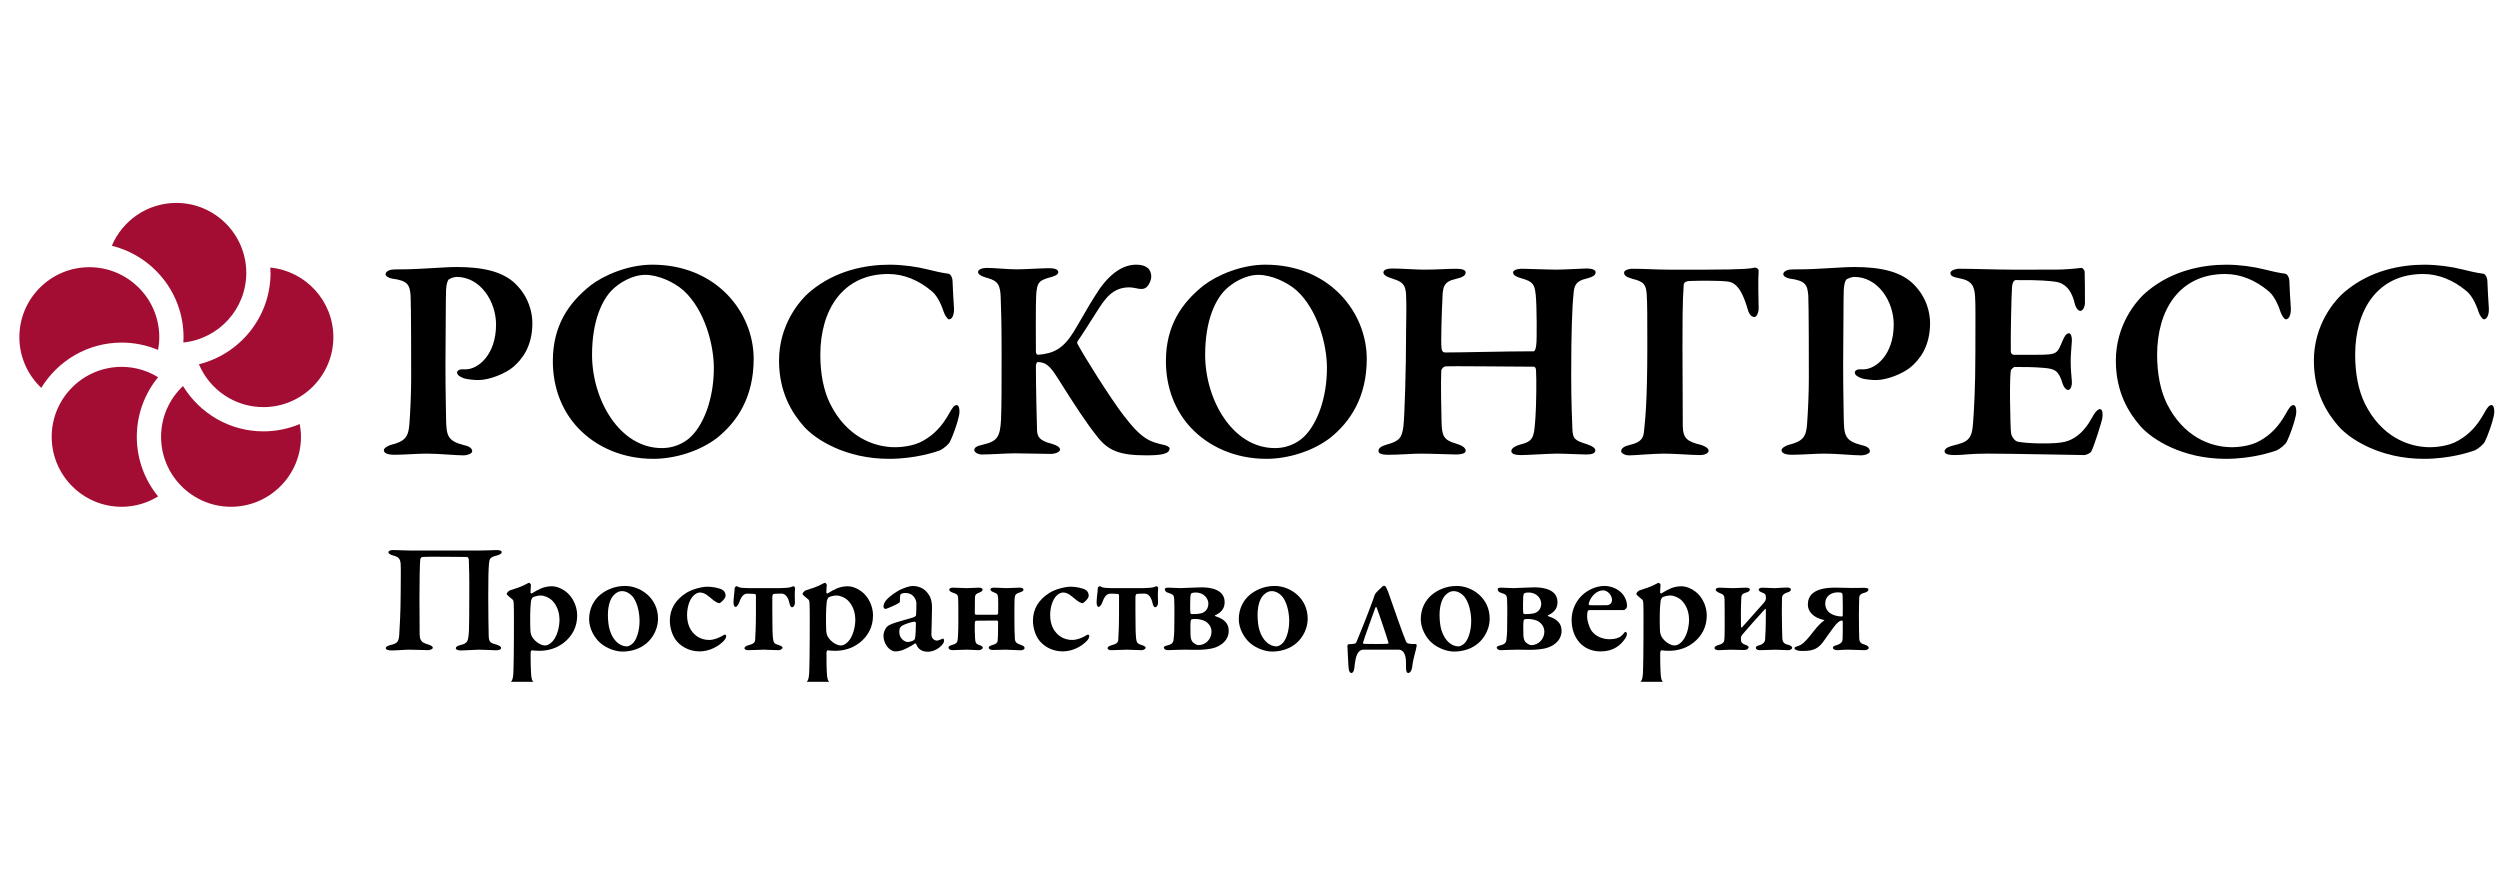 <svg width="154" height="55" viewBox="0 0 154 55" fill="none" xmlns="http://www.w3.org/2000/svg">
<g clip-path="url(#clip0_2248_1358)">
<path d="M1.193 20.769C1.193 18.393 3.126 16.459 5.503 16.459C7.88 16.459 9.812 18.393 9.812 20.769C9.812 21.038 9.784 21.301 9.737 21.556C9.046 21.265 8.288 21.104 7.493 21.104C5.398 21.104 3.564 22.223 2.543 23.892C1.714 23.107 1.193 21.998 1.193 20.769ZM8.427 26.908C8.427 25.516 8.92 24.238 9.739 23.236C9.084 22.834 8.316 22.598 7.493 22.598C5.116 22.598 3.184 24.531 3.184 26.908C3.184 29.284 5.116 31.218 7.493 31.218C8.316 31.218 9.084 30.981 9.739 30.579C8.92 29.578 8.427 28.299 8.427 26.908ZM16.226 26.572C14.129 26.572 12.294 25.451 11.274 23.779C10.443 24.566 9.922 25.675 9.922 26.908C9.922 29.283 11.854 31.217 14.23 31.217C16.606 31.217 18.54 29.283 18.54 26.908C18.54 26.639 18.511 26.377 18.464 26.122C17.774 26.412 17.019 26.572 16.226 26.572ZM16.648 16.482C16.654 16.592 16.666 16.699 16.666 16.809C16.666 19.529 14.782 21.812 12.254 22.438C12.906 23.988 14.44 25.078 16.226 25.078C18.602 25.078 20.535 23.144 20.535 20.768C20.535 18.536 18.826 16.694 16.648 16.482ZM10.861 12.5C9.077 12.5 7.542 13.59 6.889 15.14C9.421 15.764 11.306 18.047 11.306 20.769C11.306 20.878 11.301 20.988 11.294 21.097C13.468 20.879 15.171 19.039 15.171 16.809C15.171 14.434 13.238 12.5 10.861 12.5Z" fill="#A30C33"/>
<path d="M28.121 17.057C27.96 17.057 27.709 17.164 27.638 17.218C27.584 17.271 27.494 17.468 27.477 17.88C27.458 18.238 27.458 20.459 27.44 22.499C27.44 24.129 27.477 25.292 27.477 25.74C27.495 26.833 27.548 27.155 28.586 27.423C28.944 27.495 29.087 27.638 29.087 27.8C29.087 27.943 28.784 28.05 28.532 28.05C28.067 28.05 27.046 27.943 26.259 27.943C25.739 27.943 24.862 28.014 24.308 28.014C23.896 28.014 23.645 27.925 23.645 27.727C23.645 27.602 23.896 27.459 24.074 27.405C24.951 27.19 25.166 26.921 25.22 26.098C25.275 25.382 25.328 24.218 25.328 23.304C25.328 22.732 25.328 18.721 25.292 18.202C25.239 17.576 25.148 17.289 24.164 17.164C23.931 17.128 23.752 17.003 23.752 16.895C23.752 16.752 23.914 16.645 24.129 16.609C24.235 16.592 24.558 16.592 24.72 16.592C25.866 16.592 27.333 16.448 28.139 16.448C29.858 16.448 31.022 16.77 31.755 17.486C32.596 18.31 32.794 19.277 32.794 19.903C32.794 21.372 32.132 22.16 31.612 22.607C31.146 23.001 30.162 23.412 29.463 23.412C29.267 23.412 28.765 23.378 28.533 23.287C28.281 23.18 28.157 23.091 28.157 22.93C28.157 22.857 28.281 22.75 28.425 22.75H28.694C29.446 22.75 30.557 21.855 30.557 19.993C30.556 18.561 29.59 17.057 28.121 17.057Z" fill="black"/>
<path d="M46.426 22.106C46.426 24.451 45.424 25.973 44.17 26.975C43.15 27.763 41.627 28.264 40.249 28.264C38.369 28.264 36.722 27.549 35.595 26.349C34.627 25.31 34.055 23.896 34.055 22.248C34.055 20.064 35.021 18.668 36.364 17.593C37.17 16.967 38.674 16.304 40.177 16.304C44.134 16.304 46.426 19.24 46.426 22.106ZM37.724 17.844C37.116 18.435 36.47 19.724 36.47 21.855C36.47 24.612 38.154 27.602 40.768 27.602C41.753 27.602 42.362 27.101 42.594 26.867C43.346 26.116 43.973 24.576 43.973 22.66C43.973 21.246 43.418 19.098 42.111 17.898C41.502 17.361 40.536 16.931 39.748 16.931C38.941 16.931 38.137 17.433 37.724 17.844Z" fill="black"/>
<path d="M57.12 16.592C57.55 16.699 57.998 16.806 58.409 16.86C58.535 16.86 58.678 17.075 58.678 17.344C58.696 17.844 58.732 18.471 58.767 18.991C58.786 19.366 58.66 19.671 58.464 19.671C58.374 19.671 58.213 19.456 58.123 19.187C57.944 18.633 57.675 18.149 57.37 17.916C56.601 17.272 55.688 16.878 54.721 16.878C51.875 16.878 50.532 19.134 50.532 21.855C50.532 23.055 50.747 24.093 51.141 24.881C52.126 26.851 53.755 27.549 55.152 27.549C55.384 27.549 56.261 27.513 56.888 27.137C57.55 26.761 58.033 26.241 58.446 25.508C58.66 25.114 58.786 24.952 58.93 24.952C59.126 24.952 59.126 25.418 59.071 25.616C58.983 26.062 58.696 26.851 58.535 27.173C58.481 27.334 58.159 27.62 57.89 27.746C57.64 27.835 56.404 28.264 54.757 28.264C52.106 28.264 50.227 27.083 49.493 26.241C48.812 25.454 47.988 24.201 47.988 22.213C47.988 20.047 49.206 18.525 49.958 17.916C51.48 16.663 53.324 16.305 54.792 16.305C55.616 16.305 56.476 16.43 57.12 16.592Z" fill="black"/>
<path d="M60.785 16.502C61.215 16.502 62.075 16.591 62.629 16.591C63.166 16.591 64.204 16.52 64.634 16.52C64.993 16.52 65.19 16.61 65.19 16.77C65.19 16.931 64.921 17.021 64.724 17.075C64.026 17.272 63.882 17.361 63.829 18.167C63.793 18.83 63.811 20.835 63.811 21.676C63.811 21.748 63.864 21.855 63.936 21.855C64.903 21.783 65.493 21.479 66.138 20.44C66.639 19.617 66.997 18.936 67.445 18.238C68.162 17.056 69.022 16.304 69.988 16.304C70.596 16.304 70.919 16.555 70.919 17.056C70.919 17.217 70.793 17.522 70.686 17.629C70.543 17.79 70.381 17.826 70.166 17.79C69.97 17.754 69.737 17.701 69.558 17.701C68.501 17.701 68.036 18.453 67.535 19.24C67.033 20.029 66.639 20.655 66.371 21.031C66.352 21.067 66.352 21.139 66.371 21.174C66.783 21.961 68.376 24.486 69.164 25.524C70.346 27.082 70.811 27.208 71.76 27.422C71.868 27.457 72.047 27.53 72.047 27.62C72.047 27.78 71.94 27.888 71.689 27.96C71.437 28.032 71.026 28.049 70.615 28.049C69.039 28.049 68.27 27.799 67.57 26.867C66.908 26.044 66.156 24.88 65.333 23.573C64.741 22.624 64.509 22.32 63.936 22.302C63.846 22.302 63.828 22.428 63.811 22.517C63.811 23.968 63.864 25.848 63.882 26.509C63.901 26.867 63.99 27.136 64.778 27.334C65.1 27.423 65.297 27.549 65.297 27.692C65.297 27.853 64.993 27.961 64.707 27.961C64.313 27.961 63.077 27.925 62.522 27.925C61.967 27.925 61.072 27.996 60.498 27.996C60.23 27.996 60.016 27.853 60.016 27.727C60.016 27.567 60.159 27.476 60.552 27.388C61.412 27.19 61.609 26.939 61.663 25.848C61.699 24.952 61.699 23.717 61.699 21.801C61.699 19.706 61.663 19.025 61.645 18.381C61.626 17.54 61.467 17.307 60.84 17.128C60.374 17.003 60.248 16.877 60.248 16.752C60.248 16.591 60.535 16.502 60.785 16.502Z" fill="black"/>
<path d="M84.192 22.106C84.192 24.451 83.189 25.973 81.936 26.975C80.915 27.763 79.393 28.264 78.015 28.264C76.134 28.264 74.488 27.549 73.359 26.349C72.393 25.31 71.82 23.896 71.82 22.248C71.82 20.064 72.788 18.668 74.13 17.593C74.936 16.967 76.439 16.304 77.944 16.304C81.9 16.304 84.192 19.24 84.192 22.106ZM75.49 17.844C74.882 18.435 74.237 19.724 74.237 21.855C74.237 24.612 75.92 27.602 78.534 27.602C79.52 27.602 80.127 27.101 80.361 26.867C81.113 26.116 81.74 24.576 81.74 22.66C81.74 21.246 81.184 19.098 79.878 17.898C79.268 17.361 78.302 16.931 77.514 16.931C76.708 16.931 75.902 17.433 75.49 17.844Z" fill="black"/>
<path d="M89.016 21.712C90.233 21.712 92.596 21.64 94.476 21.64C94.548 21.64 94.62 21.462 94.638 21.192C94.673 20.96 94.673 18.865 94.602 18.167C94.53 17.522 94.44 17.344 93.724 17.146C93.474 17.075 93.205 16.968 93.205 16.788C93.205 16.663 93.385 16.555 93.796 16.555C94.029 16.555 95.354 16.61 95.819 16.61C96.392 16.61 97.521 16.538 97.735 16.538C98.076 16.538 98.29 16.627 98.29 16.77C98.29 16.95 98.129 17.057 97.717 17.164C97.073 17.308 96.965 17.594 96.929 18.113C96.84 18.955 96.786 20.566 96.786 23.109C96.786 24.864 96.84 25.795 96.857 26.385C96.875 27.083 97.055 27.137 97.772 27.37C98.093 27.478 98.272 27.603 98.272 27.747C98.272 27.943 98.021 27.997 97.698 27.997C97.394 27.997 96.428 27.943 95.89 27.943C95.496 27.943 94.064 28.033 93.706 28.033C93.277 28.033 93.098 27.943 93.098 27.781C93.098 27.621 93.33 27.478 93.581 27.405C94.457 27.173 94.494 27.031 94.584 25.705C94.637 24.989 94.655 23.305 94.619 22.822C94.619 22.661 94.548 22.589 94.475 22.589C93.043 22.589 89.373 22.536 89.015 22.572C88.926 22.589 88.782 22.733 88.782 22.84C88.746 23.503 88.782 25.418 88.8 25.991C88.818 26.834 88.926 27.102 89.659 27.316C90.035 27.424 90.286 27.568 90.286 27.764C90.304 27.943 89.946 27.997 89.712 27.997C89.587 27.997 88.102 27.944 87.475 27.944C87.062 27.944 86.15 28.015 85.541 28.015C85.076 28.015 84.914 27.926 84.914 27.782C84.914 27.586 85.112 27.479 85.415 27.389C86.204 27.174 86.364 26.977 86.454 26.225C86.525 25.509 86.615 22.841 86.615 20.388C86.615 19.851 86.651 18.866 86.615 18.15C86.579 17.559 86.418 17.363 85.827 17.183C85.415 17.058 85.219 16.932 85.219 16.789C85.219 16.61 85.451 16.539 85.774 16.539C86.257 16.539 87.241 16.61 87.707 16.61C88.459 16.61 89.265 16.556 89.695 16.556C90.07 16.556 90.285 16.628 90.285 16.789C90.285 16.986 90.053 17.094 89.677 17.183C88.925 17.345 88.87 17.684 88.853 18.418C88.817 19.063 88.746 21.14 88.8 21.48C88.818 21.622 88.89 21.712 89.016 21.712Z" fill="black"/>
<path d="M108.098 16.484C108.224 16.484 108.332 16.573 108.332 16.681C108.296 17.2 108.314 18.346 108.332 18.956C108.349 19.188 108.224 19.528 108.081 19.528C107.938 19.528 107.758 19.439 107.651 19.027C107.418 18.239 107.096 17.415 106.434 17.344C105.879 17.272 104.536 17.29 104.16 17.308C103.802 17.308 103.713 17.416 103.713 17.594C103.64 18.525 103.64 20.137 103.64 21.336C103.64 22.589 103.659 24.99 103.659 26.26C103.677 27.031 103.963 27.209 104.787 27.406C105.055 27.495 105.251 27.621 105.251 27.764C105.251 27.907 105.037 28.033 104.715 28.033C104.267 28.033 103.175 27.944 102.494 27.944C101.832 27.944 100.705 28.051 100.346 28.051C100.06 28.051 99.863 27.89 99.863 27.801C99.863 27.603 100.078 27.478 100.4 27.406C101.17 27.228 101.242 26.923 101.277 26.511C101.331 25.956 101.475 24.882 101.475 21.373C101.475 19.708 101.475 18.616 101.438 18.15C101.403 17.559 101.277 17.345 100.579 17.183C100.185 17.075 100.042 16.968 100.042 16.789C100.042 16.663 100.293 16.556 100.561 16.556C101.349 16.556 102.048 16.61 102.763 16.61H105.091C107.454 16.609 107.884 16.538 108.098 16.484Z" fill="black"/>
<path d="M114.219 17.057C114.058 17.057 113.806 17.164 113.735 17.218C113.682 17.271 113.592 17.468 113.574 17.88C113.557 18.238 113.557 20.459 113.538 22.499C113.538 24.129 113.574 25.292 113.574 25.74C113.592 26.833 113.646 27.155 114.684 27.423C115.042 27.495 115.186 27.638 115.186 27.8C115.186 27.943 114.881 28.05 114.63 28.05C114.164 28.05 113.144 27.943 112.357 27.943C111.837 27.943 110.96 28.014 110.405 28.014C109.993 28.014 109.742 27.925 109.742 27.727C109.742 27.602 109.993 27.459 110.172 27.405C111.05 27.19 111.265 26.921 111.318 26.098C111.371 25.382 111.425 24.218 111.425 23.304C111.425 22.732 111.425 18.721 111.39 18.202C111.335 17.576 111.246 17.289 110.262 17.164C110.029 17.128 109.85 17.003 109.85 16.895C109.85 16.752 110.011 16.645 110.226 16.609C110.334 16.592 110.656 16.592 110.817 16.592C111.962 16.592 113.431 16.448 114.236 16.448C115.955 16.448 117.119 16.77 117.854 17.486C118.695 18.31 118.892 19.277 118.892 19.903C118.892 21.372 118.23 22.16 117.71 22.607C117.245 23.001 116.26 23.412 115.562 23.412C115.365 23.412 114.863 23.378 114.631 23.287C114.38 23.18 114.254 23.091 114.254 22.93C114.254 22.857 114.38 22.75 114.523 22.75H114.791C115.543 22.75 116.653 21.855 116.653 19.993C116.653 18.561 115.686 17.057 114.219 17.057Z" fill="black"/>
<path d="M126.624 16.609C127.214 16.609 127.948 16.538 128.199 16.502C128.271 16.483 128.396 16.609 128.415 16.734C128.432 17.057 128.432 18.293 128.432 18.65C128.432 18.901 128.306 19.152 128.146 19.152C127.984 19.152 127.842 18.883 127.805 18.704C127.572 17.701 127.071 17.433 126.66 17.361C126.319 17.307 125.55 17.235 124.171 17.254C124.099 17.254 123.955 17.325 123.937 17.755C123.902 18.203 123.849 20.692 123.866 21.676C123.866 21.73 123.937 21.854 124.045 21.854H125.478C126.749 21.854 126.714 21.783 127.054 20.995C127.161 20.727 127.286 20.529 127.448 20.529C127.591 20.529 127.644 20.834 127.626 21.031C127.591 21.533 127.555 21.854 127.555 22.266C127.555 22.75 127.591 23.037 127.626 23.483C127.644 23.806 127.537 24.021 127.394 24.021C127.251 24.021 127.108 23.807 127.054 23.627C126.82 22.839 126.588 22.714 125.889 22.661C125.317 22.606 124.654 22.606 124.1 22.606C124.028 22.606 123.867 22.785 123.867 22.821C123.795 23.323 123.814 24.719 123.831 25.31C123.849 25.74 123.83 26.403 123.902 26.778C123.956 26.94 124.118 27.172 124.296 27.209C124.583 27.262 125.138 27.315 125.747 27.315C126.284 27.315 126.947 27.315 127.395 27.155C127.932 26.957 128.416 26.528 128.809 25.829C129.059 25.364 129.221 25.203 129.364 25.203C129.544 25.203 129.526 25.579 129.508 25.723C129.508 25.866 128.988 27.513 128.828 27.8C128.774 27.925 128.487 28.032 128.397 28.032C128.2 28.032 123.778 27.943 122.436 27.943C121.236 27.943 121.039 28.032 120.394 28.032C120.054 28.032 119.785 27.978 119.785 27.8C119.785 27.638 120.018 27.513 120.323 27.441C121.236 27.227 121.468 27.047 121.54 26.081C121.593 25.328 121.683 23.968 121.683 21.748C121.683 19.636 121.7 18.811 121.666 18.293C121.63 17.648 121.486 17.29 120.717 17.146C120.34 17.075 120.143 17.004 120.143 16.824C120.143 16.663 120.448 16.555 120.699 16.555C121.54 16.555 123.009 16.61 123.939 16.61L126.624 16.609Z" fill="black"/>
<path d="M139.468 16.592C139.898 16.699 140.346 16.806 140.757 16.86C140.883 16.86 141.026 17.075 141.026 17.344C141.044 17.844 141.079 18.471 141.116 18.991C141.133 19.366 141.008 19.671 140.811 19.671C140.721 19.671 140.56 19.456 140.47 19.187C140.292 18.633 140.023 18.149 139.718 17.916C138.948 17.272 138.035 16.878 137.069 16.878C134.222 16.878 132.879 19.134 132.879 21.855C132.879 23.055 133.094 24.093 133.488 24.881C134.472 26.851 136.102 27.549 137.498 27.549C137.731 27.549 138.609 27.513 139.234 27.137C139.897 26.761 140.381 26.241 140.792 25.508C141.007 25.114 141.133 24.952 141.276 24.952C141.473 24.952 141.473 25.418 141.419 25.616C141.33 26.062 141.043 26.851 140.882 27.173C140.828 27.334 140.506 27.62 140.237 27.746C139.986 27.835 138.751 28.264 137.103 28.264C134.454 28.264 132.575 27.083 131.84 26.241C131.16 25.454 130.336 24.201 130.336 22.213C130.336 20.047 131.553 18.525 132.306 17.916C133.827 16.663 135.671 16.305 137.139 16.305C137.965 16.305 138.823 16.43 139.468 16.592Z" fill="black"/>
<path d="M151.667 16.592C152.096 16.699 152.543 16.806 152.955 16.86C153.081 16.86 153.224 17.075 153.224 17.344C153.242 17.844 153.278 18.471 153.313 18.991C153.332 19.366 153.206 19.671 153.009 19.671C152.92 19.671 152.759 19.456 152.67 19.187C152.49 18.633 152.221 18.149 151.917 17.916C151.147 17.272 150.235 16.878 149.268 16.878C146.421 16.878 145.078 19.134 145.078 21.855C145.078 23.055 145.293 24.093 145.687 24.881C146.671 26.851 148.301 27.549 149.698 27.549C149.93 27.549 150.808 27.513 151.434 27.137C152.096 26.761 152.58 26.241 152.991 25.508C153.206 25.114 153.332 24.952 153.475 24.952C153.671 24.952 153.671 25.418 153.618 25.616C153.529 26.062 153.242 26.851 153.081 27.173C153.028 27.334 152.705 27.62 152.436 27.746C152.186 27.835 150.95 28.264 149.303 28.264C146.652 28.264 144.773 27.083 144.039 26.241C143.359 25.454 142.535 24.201 142.535 22.213C142.535 20.047 143.753 18.525 144.504 17.916C146.026 16.663 147.87 16.305 149.339 16.305C150.163 16.305 151.022 16.43 151.667 16.592Z" fill="black"/>
<path d="M29.536 33.913C29.844 33.913 30.491 33.884 30.607 33.884C30.79 33.884 30.905 33.932 30.905 34.01C30.905 34.097 30.809 34.164 30.597 34.222C30.182 34.329 30.153 34.415 30.124 34.704C30.085 35.099 30.076 35.727 30.076 36.759C30.076 37.695 30.095 38.862 30.105 39.182C30.114 39.557 30.221 39.616 30.597 39.712C30.723 39.75 30.867 39.827 30.867 39.905C30.867 40.011 30.742 40.058 30.568 40.058C30.404 40.058 29.815 40.02 29.526 40.02C29.304 40.02 28.609 40.069 28.416 40.069C28.184 40.069 28.078 40.011 28.078 39.924C28.078 39.837 28.213 39.77 28.349 39.74C28.812 39.624 28.85 39.528 28.889 38.814C28.899 38.62 28.908 37.638 28.908 36.653C28.918 35.621 28.889 34.704 28.88 34.481C28.88 34.356 28.792 34.308 28.744 34.308C28.05 34.308 26.284 34.279 26.023 34.308C25.975 34.308 25.898 34.385 25.888 34.453C25.859 34.704 25.839 35.756 25.839 36.789C25.839 37.773 25.849 38.728 25.849 38.968C25.849 39.422 25.926 39.567 26.322 39.682C26.525 39.74 26.659 39.817 26.659 39.895C26.669 39.991 26.476 40.049 26.351 40.049C26.283 40.049 25.482 40.02 25.145 40.02C24.923 40.02 24.451 40.068 24.132 40.068C23.862 40.068 23.766 40.001 23.766 39.924C23.766 39.817 23.958 39.76 24.065 39.731C24.509 39.634 24.566 39.489 24.595 39.075C24.615 38.727 24.682 37.705 24.682 36.508C24.682 35.707 24.701 35.129 24.682 34.762C24.663 34.434 24.556 34.308 24.257 34.231C24.036 34.174 23.929 34.096 23.929 34.019C23.929 33.922 24.055 33.883 24.228 33.883C24.489 33.883 25.02 33.913 25.28 33.913L29.536 33.913Z" fill="black"/>
<path d="M35.081 36.653C35.342 36.952 35.554 37.396 35.554 37.917C35.554 38.622 35.245 39.191 34.724 39.596C34.184 40.02 33.576 40.089 33.239 40.089C33.065 40.089 32.882 40.079 32.766 40.059C32.727 40.05 32.689 40.146 32.689 40.194C32.679 40.628 32.699 41.438 32.727 41.651C32.756 41.911 32.805 42.056 33.19 42.172C33.383 42.23 33.451 42.307 33.451 42.375C33.451 42.462 33.297 42.5 33.181 42.5C32.911 42.5 32.245 42.452 31.898 42.452C31.656 42.452 31.531 42.481 31.116 42.481C30.952 42.481 30.836 42.423 30.836 42.336C30.836 42.277 30.933 42.2 31.087 42.162C31.54 42.066 31.598 41.95 31.627 41.381C31.637 41.044 31.656 40.271 31.656 39.297C31.656 38.651 31.666 37.569 31.646 37.204C31.637 37.001 31.607 36.962 31.578 36.934C31.405 36.798 31.212 36.634 31.212 36.586C31.212 36.538 31.318 36.402 31.414 36.364C31.607 36.306 32.138 36.142 32.398 35.988C32.495 35.93 32.572 35.901 32.592 35.901C32.63 35.901 32.707 35.988 32.707 36.036C32.688 36.209 32.688 36.334 32.678 36.489C32.678 36.528 32.726 36.566 32.755 36.557C32.929 36.441 33.189 36.306 33.324 36.249C33.489 36.181 33.711 36.114 33.99 36.114C34.377 36.113 34.821 36.354 35.081 36.653ZM32.815 36.798C32.785 36.827 32.718 36.943 32.708 37.049C32.65 37.473 32.65 38.254 32.67 38.766C32.67 38.939 32.708 39.104 32.766 39.21C32.969 39.566 33.355 39.76 33.557 39.76C33.664 39.76 33.77 39.731 33.885 39.644C34.387 39.278 34.465 38.448 34.465 38.188C34.465 37.926 34.416 37.435 34.059 37.039C33.847 36.798 33.49 36.682 33.336 36.682C33.152 36.682 32.94 36.73 32.815 36.798Z" fill="black"/>
<path d="M40.534 38.101C40.534 38.92 40.032 39.509 39.675 39.741C39.279 40.021 38.788 40.136 38.344 40.136C37.91 40.136 37.369 39.934 37.012 39.634C36.598 39.297 36.289 38.69 36.289 38.149C36.289 37.475 36.587 36.962 36.954 36.654C37.244 36.404 37.784 36.094 38.498 36.094C39.463 36.093 40.534 36.846 40.534 38.101ZM37.843 36.625C37.62 36.827 37.447 37.252 37.447 37.888C37.447 38.206 37.486 38.572 37.563 38.814C37.765 39.49 38.209 39.818 38.615 39.818C38.711 39.818 38.894 39.741 39.039 39.568C39.242 39.316 39.396 38.805 39.396 38.255C39.396 37.849 39.309 37.223 39.01 36.798C38.836 36.575 38.585 36.413 38.316 36.413C38.151 36.412 37.997 36.48 37.843 36.625Z" fill="black"/>
<path d="M44.531 36.354C44.657 36.441 44.695 36.577 44.695 36.702C44.695 36.875 44.377 37.155 44.319 37.155C44.232 37.155 44.078 37.087 43.875 36.914C43.615 36.702 43.412 36.498 43.113 36.498C43.007 36.498 42.843 36.557 42.699 36.711C42.457 36.962 42.323 37.444 42.323 37.888C42.323 38.515 42.583 38.843 42.631 38.901C42.814 39.152 43.162 39.421 43.683 39.421C43.963 39.421 44.281 39.306 44.609 39.103C44.657 39.074 44.735 39.103 44.735 39.181C44.735 39.277 44.657 39.403 44.581 39.48C44.253 39.826 43.693 40.126 43.095 40.126C42.391 40.126 41.85 39.76 41.58 39.354C41.387 39.055 41.262 38.631 41.262 38.235C41.262 37.483 41.648 36.933 42.227 36.557C42.564 36.316 43.201 36.141 43.587 36.141C43.875 36.142 44.357 36.219 44.531 36.354Z" fill="black"/>
<path d="M46.102 40.05C45.986 40.05 45.86 40.02 45.86 39.934C45.86 39.857 45.928 39.8 46.092 39.75C46.352 39.683 46.497 39.615 46.517 39.432C46.536 39.142 46.565 38.525 46.565 37.821V36.681C46.565 36.643 46.545 36.595 46.487 36.585C46.362 36.575 46.121 36.566 46.044 36.566C45.754 36.566 45.629 36.846 45.533 37.115C45.455 37.299 45.378 37.386 45.301 37.386C45.214 37.386 45.176 37.212 45.185 37.068C45.195 36.74 45.252 36.469 45.252 36.257C45.243 36.2 45.321 36.112 45.368 36.112C45.417 36.112 45.475 36.151 45.542 36.18C45.609 36.209 45.918 36.229 46.15 36.229H48.04C48.272 36.229 48.629 36.2 48.706 36.171C48.774 36.142 48.842 36.113 48.89 36.113C48.938 36.113 48.977 36.2 48.977 36.258C48.948 36.538 48.957 36.768 48.967 37.098C48.977 37.29 48.881 37.406 48.793 37.406C48.726 37.406 48.677 37.348 48.629 37.155C48.552 36.798 48.388 36.566 48.137 36.566C47.944 36.566 47.722 36.576 47.655 36.586C47.606 36.596 47.587 36.673 47.577 36.73C47.567 37 47.577 37.502 47.577 37.946C47.577 38.651 47.587 39.056 47.616 39.326C47.645 39.606 47.713 39.664 47.983 39.741C48.137 39.789 48.205 39.857 48.205 39.896C48.205 39.972 48.069 40.05 47.963 40.05C47.635 40.05 47.249 40.02 47.037 40.02C46.816 40.02 46.42 40.05 46.102 40.05Z" fill="black"/>
<path d="M53.304 36.653C53.565 36.952 53.777 37.396 53.777 37.917C53.777 38.622 53.468 39.191 52.947 39.596C52.406 40.02 51.799 40.089 51.462 40.089C51.287 40.089 51.104 40.079 50.988 40.059C50.95 40.05 50.911 40.146 50.911 40.194C50.902 40.628 50.921 41.438 50.95 41.651C50.979 41.911 51.027 42.056 51.413 42.172C51.606 42.23 51.673 42.307 51.673 42.375C51.673 42.462 51.519 42.5 51.403 42.5C51.133 42.5 50.467 42.452 50.12 42.452C49.879 42.452 49.754 42.481 49.339 42.481C49.175 42.481 49.059 42.423 49.059 42.336C49.059 42.277 49.156 42.2 49.309 42.162C49.763 42.066 49.821 41.95 49.849 41.381C49.859 41.044 49.879 40.271 49.879 39.297C49.879 38.651 49.888 37.569 49.869 37.204C49.859 37.001 49.83 36.962 49.801 36.934C49.628 36.798 49.434 36.634 49.434 36.586C49.434 36.538 49.541 36.402 49.637 36.364C49.83 36.306 50.361 36.142 50.621 35.988C50.718 35.93 50.795 35.901 50.814 35.901C50.853 35.901 50.93 35.988 50.93 36.036C50.91 36.209 50.91 36.334 50.901 36.489C50.901 36.528 50.949 36.566 50.978 36.557C51.152 36.441 51.412 36.306 51.547 36.249C51.711 36.181 51.933 36.114 52.212 36.114C52.599 36.113 53.044 36.354 53.304 36.653ZM51.037 36.798C51.008 36.827 50.94 36.943 50.93 37.049C50.873 37.473 50.873 38.254 50.892 38.766C50.892 38.939 50.93 39.104 50.988 39.21C51.191 39.566 51.577 39.76 51.78 39.76C51.886 39.76 51.992 39.731 52.108 39.644C52.609 39.278 52.687 38.448 52.687 38.188C52.687 37.926 52.638 37.435 52.282 37.039C52.069 36.798 51.712 36.682 51.558 36.682C51.374 36.682 51.162 36.73 51.037 36.798Z" fill="black"/>
<path d="M57.2 36.614C57.316 36.769 57.412 37.011 57.412 37.445C57.412 37.821 57.374 38.969 57.374 39.076C57.374 39.345 57.567 39.461 57.731 39.461C57.779 39.461 57.972 39.384 58.069 39.345C58.098 39.326 58.107 39.336 58.126 39.355C58.146 39.394 58.155 39.462 58.155 39.49C58.155 39.674 57.702 40.146 57.162 40.146C56.882 40.146 56.583 40.059 56.438 39.683C56.429 39.645 56.371 39.626 56.352 39.645C56.111 39.818 55.715 40.002 55.589 40.05C55.483 40.088 55.291 40.127 55.165 40.127C54.808 40.127 54.422 39.693 54.422 39.153C54.422 38.978 54.499 38.796 54.595 38.66C54.693 38.525 54.856 38.467 54.943 38.429C55.156 38.342 56.033 38.101 56.255 38.033C56.371 37.995 56.429 37.926 56.429 37.889C56.439 37.801 56.458 37.271 56.449 37.146C56.439 36.914 56.236 36.528 55.802 36.528C55.667 36.528 55.561 36.547 55.493 36.596C55.454 36.615 55.435 36.712 55.435 37.039C55.435 37.078 55.415 37.107 55.396 37.127C55.329 37.195 54.615 37.513 54.548 37.513C54.489 37.513 54.422 37.435 54.422 37.377C54.422 37.098 54.634 36.838 55.232 36.452C55.589 36.22 56.062 36.095 56.197 36.095C56.786 36.094 57.056 36.402 57.2 36.614ZM56.303 39.432C56.342 39.403 56.381 39.287 56.381 39.248C56.4 39.113 56.419 38.709 56.419 38.39C56.419 38.352 56.381 38.294 56.352 38.294C56.187 38.294 55.743 38.438 55.57 38.544C55.454 38.631 55.396 38.679 55.396 38.93C55.396 39.354 55.743 39.548 55.927 39.548C56.014 39.548 56.207 39.49 56.303 39.432Z" fill="black"/>
<path d="M62.874 40.058C62.633 40.058 62.16 40.02 61.948 40.02C61.726 40.02 61.446 40.039 61.166 40.039C61.05 40.039 60.905 40.001 60.905 39.895C60.905 39.808 61.012 39.769 61.175 39.721C61.35 39.683 61.446 39.567 61.455 39.489C61.475 39.326 61.484 38.988 61.484 38.342C61.484 38.274 61.455 38.226 61.407 38.226L60.143 38.236C60.075 38.236 60.056 38.274 60.047 38.419C60.037 38.583 60.047 39.104 60.066 39.345C60.075 39.568 60.134 39.684 60.297 39.722C60.452 39.77 60.539 39.837 60.539 39.896C60.539 39.953 60.462 40.05 60.259 40.05C60.191 40.05 59.767 40.02 59.554 40.02C59.246 40.02 58.831 40.05 58.667 40.05C58.503 40.05 58.426 39.962 58.426 39.885C58.426 39.828 58.513 39.76 58.667 39.721C58.889 39.663 58.938 39.594 58.976 39.498C59.014 39.354 59.034 38.93 59.034 38.197C59.034 37.464 59.034 37.077 59.024 36.895C59.014 36.663 58.985 36.596 58.696 36.509C58.551 36.46 58.474 36.393 58.474 36.325C58.474 36.229 58.59 36.2 58.715 36.2C58.947 36.2 59.333 36.229 59.545 36.229C59.854 36.229 59.989 36.2 60.288 36.2C60.442 36.2 60.529 36.239 60.529 36.325C60.529 36.382 60.48 36.441 60.336 36.498C60.095 36.586 60.066 36.653 60.056 36.827C60.047 37.125 60.047 37.695 60.047 37.792C60.056 37.821 60.085 37.869 60.124 37.869H61.397C61.426 37.869 61.484 37.821 61.484 37.782C61.494 37.522 61.494 36.942 61.484 36.836C61.474 36.605 61.397 36.556 61.243 36.498C61.127 36.449 61.011 36.401 61.011 36.305C61.011 36.228 61.127 36.199 61.262 36.199C61.436 36.199 61.754 36.228 61.995 36.228C62.313 36.228 62.526 36.199 62.786 36.199C62.95 36.199 63.047 36.248 63.047 36.315C63.047 36.41 62.95 36.449 62.835 36.488C62.516 36.585 62.526 36.672 62.497 36.913C62.487 36.999 62.487 37.55 62.487 38.07C62.487 38.582 62.497 39.045 62.516 39.344C62.526 39.594 62.67 39.644 62.893 39.73C63.047 39.778 63.114 39.846 63.114 39.913C63.115 40.011 62.98 40.058 62.874 40.058Z" fill="black"/>
<path d="M66.899 36.354C67.025 36.441 67.064 36.577 67.064 36.702C67.064 36.875 66.745 37.155 66.687 37.155C66.6 37.155 66.446 37.087 66.243 36.914C65.982 36.702 65.78 36.498 65.481 36.498C65.375 36.498 65.211 36.557 65.066 36.711C64.825 36.962 64.69 37.444 64.69 37.888C64.69 38.515 64.951 38.843 64.999 38.901C65.182 39.152 65.529 39.421 66.05 39.421C66.33 39.421 66.648 39.306 66.977 39.103C67.025 39.074 67.102 39.103 67.102 39.181C67.102 39.277 67.025 39.403 66.948 39.48C66.62 39.826 66.059 40.126 65.462 40.126C64.757 40.126 64.218 39.76 63.947 39.354C63.754 39.055 63.629 38.631 63.629 38.235C63.629 37.483 64.015 36.933 64.594 36.557C64.931 36.316 65.568 36.141 65.954 36.141C66.243 36.142 66.725 36.219 66.899 36.354Z" fill="black"/>
<path d="M68.469 40.05C68.353 40.05 68.228 40.02 68.228 39.934C68.228 39.857 68.295 39.8 68.459 39.75C68.719 39.683 68.864 39.615 68.884 39.432C68.904 39.142 68.932 38.525 68.932 37.821V36.681C68.932 36.643 68.912 36.595 68.854 36.585C68.729 36.575 68.488 36.566 68.411 36.566C68.122 36.566 67.996 36.846 67.9 37.115C67.822 37.299 67.745 37.386 67.668 37.386C67.581 37.386 67.543 37.212 67.552 37.068C67.562 36.74 67.62 36.469 67.62 36.257C67.61 36.2 67.688 36.112 67.736 36.112C67.784 36.112 67.842 36.151 67.909 36.18C67.977 36.209 68.286 36.229 68.517 36.229H70.408C70.64 36.229 70.997 36.2 71.073 36.171C71.142 36.142 71.209 36.113 71.257 36.113C71.305 36.113 71.344 36.2 71.344 36.258C71.315 36.538 71.325 36.768 71.334 37.098C71.344 37.29 71.248 37.406 71.16 37.406C71.093 37.406 71.044 37.348 70.997 37.155C70.919 36.798 70.755 36.566 70.505 36.566C70.312 36.566 70.09 36.576 70.022 36.586C69.974 36.596 69.955 36.673 69.945 36.73C69.936 37 69.945 37.502 69.945 37.946C69.945 38.651 69.955 39.056 69.984 39.326C70.013 39.606 70.081 39.664 70.35 39.741C70.504 39.789 70.573 39.857 70.573 39.896C70.573 39.972 70.437 40.05 70.331 40.05C70.003 40.05 69.617 40.02 69.405 40.02C69.183 40.02 68.787 40.05 68.469 40.05Z" fill="black"/>
<path d="M74.86 37.898C74.811 37.908 74.841 37.947 74.879 37.965C75.052 38.014 75.265 38.12 75.341 38.178C75.487 38.294 75.689 38.467 75.689 38.863C75.689 39.384 75.303 39.722 74.888 39.875C74.522 40.011 74.049 40.03 73.654 40.03C73.441 40.03 73.229 40.02 72.978 40.02C72.669 40.02 72.284 40.04 71.946 40.05C71.81 40.059 71.695 39.973 71.695 39.895C71.695 39.808 71.811 39.779 71.936 39.75C72.274 39.663 72.284 39.528 72.303 39.297C72.332 39.094 72.342 38.776 72.342 38.023C72.342 37.647 72.351 37.31 72.332 36.933C72.323 36.691 72.293 36.614 71.966 36.518C71.85 36.489 71.753 36.412 71.753 36.296C71.753 36.248 71.791 36.199 71.956 36.199C72.129 36.199 72.525 36.228 72.718 36.228C72.901 36.228 73.711 36.18 74.02 36.18C74.628 36.18 75.438 36.334 75.438 37.097C75.438 37.551 75.149 37.762 74.86 37.898ZM73.644 36.499C73.509 36.499 73.422 36.529 73.383 36.557C73.354 36.586 73.335 36.644 73.325 36.769C73.316 36.904 73.306 37.589 73.325 37.734C73.335 37.812 73.374 37.83 73.431 37.83C73.596 37.83 73.895 37.821 74.049 37.762C74.3 37.667 74.435 37.455 74.435 37.175C74.435 36.914 74.204 36.499 73.644 36.499ZM74.29 38.294C74.145 38.197 73.847 38.129 73.673 38.129C73.557 38.129 73.499 38.129 73.412 38.149C73.374 38.158 73.354 38.197 73.345 38.265C73.325 38.361 73.325 38.727 73.335 39.045C73.335 39.23 73.354 39.384 73.441 39.519C73.519 39.625 73.721 39.741 73.818 39.741C74.281 39.741 74.629 39.355 74.629 38.911C74.628 38.622 74.464 38.419 74.29 38.294Z" fill="black"/>
<path d="M80.553 38.101C80.553 38.92 80.052 39.509 79.695 39.741C79.299 40.021 78.807 40.136 78.364 40.136C77.929 40.136 77.389 39.934 77.032 39.634C76.617 39.297 76.309 38.69 76.309 38.149C76.309 37.475 76.607 36.962 76.974 36.654C77.264 36.404 77.804 36.094 78.517 36.094C79.482 36.093 80.553 36.846 80.553 38.101ZM77.862 36.625C77.639 36.827 77.466 37.252 77.466 37.888C77.466 38.206 77.504 38.572 77.582 38.814C77.784 39.49 78.228 39.818 78.633 39.818C78.73 39.818 78.913 39.741 79.057 39.568C79.26 39.316 79.415 38.805 79.415 38.255C79.415 37.849 79.327 37.223 79.029 36.798C78.855 36.575 78.605 36.413 78.335 36.413C78.17 36.412 78.016 36.48 77.862 36.625Z" fill="black"/>
<path d="M83.985 40.02C83.909 40.02 83.812 40.05 83.735 40.116C83.513 40.319 83.465 40.792 83.427 41.159C83.398 41.381 83.32 41.458 83.243 41.458C83.147 41.458 83.088 41.313 83.079 41.197C83.04 40.812 83.021 40.04 83.001 39.808C82.992 39.74 83.04 39.682 83.079 39.682C83.194 39.682 83.31 39.672 83.426 39.653C83.465 39.644 83.523 39.624 83.551 39.567C83.735 39.142 84.284 37.761 84.584 36.932C84.603 36.874 84.641 36.768 84.671 36.672C84.7 36.565 84.825 36.44 85.086 36.198C85.153 36.121 85.22 36.083 85.279 36.083C85.336 36.083 85.394 36.16 85.52 36.488C85.8 37.288 86.437 39.132 86.6 39.489C86.629 39.566 86.688 39.643 86.774 39.643C86.9 39.672 87.073 39.672 87.209 39.672C87.247 39.672 87.276 39.721 87.266 39.788C87.237 40.039 87.044 40.55 86.987 41.11C86.957 41.331 86.851 41.456 86.755 41.456C86.658 41.456 86.61 41.36 86.61 41.138V40.83C86.61 40.26 86.417 40.019 86.157 40.019H83.985V40.02ZM84.806 37.435C84.787 37.367 84.738 37.396 84.719 37.435C84.516 38.014 84.053 39.259 83.966 39.577C83.956 39.616 83.976 39.663 84.014 39.663C84.169 39.663 85.346 39.683 85.481 39.654C85.52 39.644 85.539 39.616 85.529 39.587C85.452 39.297 84.922 37.724 84.806 37.435Z" fill="black"/>
<path d="M91.764 38.101C91.764 38.92 91.262 39.509 90.905 39.741C90.51 40.021 90.018 40.136 89.574 40.136C89.14 40.136 88.6 39.934 88.242 39.634C87.828 39.297 87.519 38.69 87.519 38.149C87.519 37.475 87.818 36.962 88.185 36.654C88.474 36.404 89.015 36.094 89.728 36.094C90.693 36.093 91.764 36.846 91.764 38.101ZM89.073 36.625C88.85 36.827 88.677 37.252 88.677 37.888C88.677 38.206 88.715 38.572 88.792 38.814C88.996 39.49 89.439 39.818 89.844 39.818C89.941 39.818 90.124 39.741 90.268 39.568C90.472 39.316 90.626 38.805 90.626 38.255C90.626 37.849 90.538 37.223 90.24 36.798C90.066 36.575 89.816 36.413 89.546 36.413C89.381 36.412 89.227 36.48 89.073 36.625Z" fill="black"/>
<path d="M95.364 37.898C95.315 37.908 95.344 37.947 95.383 37.965C95.556 38.014 95.768 38.12 95.845 38.178C95.99 38.294 96.193 38.467 96.193 38.863C96.193 39.384 95.807 39.722 95.392 39.875C95.026 40.011 94.553 40.03 94.158 40.03C93.945 40.03 93.733 40.02 93.482 40.02C93.173 40.02 92.787 40.04 92.45 40.05C92.315 40.059 92.199 39.973 92.199 39.895C92.199 39.808 92.315 39.779 92.44 39.75C92.778 39.663 92.787 39.528 92.807 39.297C92.836 39.094 92.846 38.776 92.846 38.023C92.846 37.647 92.856 37.31 92.836 36.933C92.826 36.691 92.797 36.614 92.469 36.518C92.353 36.489 92.257 36.412 92.257 36.296C92.257 36.248 92.296 36.199 92.46 36.199C92.633 36.199 93.029 36.228 93.221 36.228C93.405 36.228 94.216 36.18 94.524 36.18C95.132 36.18 95.942 36.334 95.942 37.097C95.942 37.551 95.653 37.762 95.364 37.898ZM94.147 36.499C94.013 36.499 93.926 36.529 93.887 36.557C93.858 36.586 93.839 36.644 93.829 36.769C93.819 36.904 93.81 37.589 93.829 37.734C93.839 37.812 93.878 37.83 93.936 37.83C94.1 37.83 94.399 37.821 94.553 37.762C94.804 37.667 94.939 37.455 94.939 37.175C94.939 36.914 94.707 36.499 94.147 36.499ZM94.794 38.294C94.649 38.197 94.351 38.129 94.177 38.129C94.061 38.129 94.003 38.129 93.916 38.149C93.878 38.158 93.858 38.197 93.849 38.265C93.829 38.361 93.829 38.727 93.839 39.045C93.839 39.23 93.858 39.384 93.945 39.519C94.022 39.625 94.225 39.741 94.321 39.741C94.784 39.741 95.132 39.355 95.132 38.911C95.131 38.622 94.968 38.419 94.794 38.294Z" fill="black"/>
<path d="M99.861 36.499C100.082 36.711 100.226 37.011 100.226 37.348C100.226 37.416 100.131 37.58 100.015 37.58H97.912C97.863 37.58 97.815 37.609 97.805 37.648C97.776 37.725 97.767 37.87 97.767 37.995C97.767 38.206 97.883 38.651 98.066 38.892C98.308 39.2 98.713 39.375 99.137 39.375C99.542 39.375 99.822 39.278 100.005 39.036C100.044 38.979 100.093 38.921 100.131 38.921C100.17 38.921 100.218 38.989 100.218 39.047C100.218 39.104 100.189 39.211 100.141 39.288C99.842 39.75 99.388 40.127 98.597 40.127C97.488 40.127 96.812 39.288 96.812 38.188C96.812 37.416 97.237 36.645 98.038 36.278C98.279 36.162 98.568 36.095 98.829 36.095C99.214 36.094 99.609 36.248 99.861 36.499ZM97.863 37.184C97.854 37.232 97.892 37.281 97.931 37.281C98.182 37.29 98.481 37.281 98.963 37.281C99.128 37.281 99.301 37.184 99.301 36.952C99.301 36.682 99.031 36.364 98.761 36.364C98.356 36.364 97.979 36.74 97.863 37.184Z" fill="black"/>
<path d="M104.663 36.653C104.924 36.952 105.136 37.396 105.136 37.917C105.136 38.622 104.828 39.191 104.306 39.596C103.766 40.02 103.158 40.089 102.821 40.089C102.647 40.089 102.464 40.079 102.348 40.059C102.309 40.05 102.271 40.146 102.271 40.194C102.261 40.628 102.281 41.438 102.309 41.651C102.338 41.911 102.386 42.056 102.773 42.172C102.965 42.23 103.033 42.307 103.033 42.375C103.033 42.462 102.878 42.5 102.762 42.5C102.492 42.5 101.827 42.452 101.479 42.452C101.238 42.452 101.114 42.481 100.698 42.481C100.534 42.481 100.418 42.423 100.418 42.336C100.418 42.277 100.515 42.2 100.669 42.162C101.123 42.066 101.181 41.95 101.209 41.381C101.219 41.044 101.238 40.271 101.238 39.297C101.238 38.651 101.248 37.569 101.229 37.204C101.219 37.001 101.19 36.962 101.161 36.934C100.987 36.798 100.795 36.634 100.795 36.586C100.795 36.538 100.901 36.402 100.997 36.364C101.19 36.306 101.721 36.142 101.981 35.988C102.078 35.93 102.155 35.901 102.174 35.901C102.213 35.901 102.29 35.988 102.29 36.036C102.271 36.209 102.271 36.334 102.261 36.489C102.261 36.528 102.309 36.566 102.338 36.557C102.511 36.441 102.773 36.306 102.907 36.249C103.072 36.181 103.293 36.114 103.573 36.114C103.959 36.113 104.403 36.354 104.663 36.653ZM102.397 36.798C102.367 36.827 102.3 36.943 102.29 37.049C102.232 37.473 102.232 38.254 102.251 38.766C102.251 38.939 102.29 39.104 102.348 39.21C102.55 39.566 102.936 39.76 103.139 39.76C103.246 39.76 103.352 39.731 103.467 39.644C103.969 39.278 104.046 38.448 104.046 38.188C104.046 37.926 103.997 37.435 103.641 37.039C103.429 36.798 103.072 36.682 102.917 36.682C102.734 36.682 102.521 36.73 102.397 36.798Z" fill="black"/>
<path d="M105.931 36.2C106.115 36.2 106.452 36.229 106.742 36.229C106.973 36.229 107.282 36.2 107.572 36.2C107.668 36.2 107.794 36.239 107.794 36.306C107.794 36.383 107.726 36.461 107.572 36.499C107.244 36.586 107.283 36.721 107.263 36.846C107.234 37.386 107.234 38.149 107.244 38.602C107.254 38.66 107.283 38.67 107.321 38.631C107.698 38.206 108.257 37.58 108.633 37.155C108.739 37.039 108.778 36.934 108.778 36.886V36.77C108.778 36.635 108.739 36.558 108.498 36.481C108.44 36.461 108.334 36.394 108.334 36.326C108.334 36.249 108.421 36.201 108.575 36.201C108.778 36.201 109.039 36.23 109.327 36.23C109.607 36.22 109.829 36.191 110.08 36.191C110.253 36.191 110.321 36.249 110.321 36.317C110.321 36.394 110.253 36.452 110.09 36.499C109.82 36.587 109.781 36.713 109.771 36.838C109.771 36.915 109.761 37.272 109.761 37.687C109.761 38.257 109.781 38.98 109.79 39.318C109.8 39.626 109.994 39.684 110.167 39.723C110.321 39.762 110.398 39.848 110.398 39.906C110.398 39.964 110.283 40.051 110.176 40.051C109.935 40.051 109.636 40.022 109.337 40.022C109.086 40.022 108.749 40.051 108.401 40.051C108.285 40.051 108.159 40.003 108.159 39.906C108.159 39.83 108.227 39.781 108.391 39.742C108.613 39.674 108.719 39.54 108.729 39.414C108.749 39.154 108.777 38.787 108.777 37.553C108.777 37.504 108.739 37.494 108.71 37.533C108.266 38.025 107.687 38.661 107.34 39.077C107.301 39.125 107.243 39.202 107.243 39.279V39.425C107.243 39.55 107.311 39.647 107.494 39.713C107.61 39.742 107.716 39.81 107.716 39.867C107.716 39.964 107.59 40.041 107.466 40.041C107.369 40.041 106.829 40.022 106.607 40.022C106.288 40.022 106.057 40.051 105.883 40.051C105.797 40.051 105.613 40.032 105.613 39.916C105.613 39.839 105.709 39.771 105.864 39.732C106.105 39.665 106.182 39.579 106.211 39.463C106.231 39.327 106.24 39.145 106.24 38.671C106.24 37.803 106.24 37.089 106.231 36.896C106.221 36.675 106.163 36.616 105.911 36.52C105.739 36.453 105.69 36.384 105.69 36.327C105.69 36.239 105.777 36.2 105.931 36.2Z" fill="black"/>
<path d="M115.097 36.296C115.097 36.384 115.02 36.48 114.866 36.509C114.538 36.595 114.538 36.711 114.528 36.837C114.528 36.914 114.509 37.319 114.509 37.869C114.509 38.447 114.518 38.978 114.528 39.316C114.538 39.624 114.701 39.654 114.875 39.712C115.029 39.759 115.116 39.837 115.116 39.914C115.116 39.982 114.991 40.05 114.866 40.05C114.798 40.05 114.027 40.02 113.823 40.02C113.505 40.02 113.36 40.05 113.187 40.05C113.042 40.05 112.907 40.001 112.907 39.905C112.907 39.817 112.994 39.778 113.139 39.74C113.36 39.683 113.476 39.556 113.495 39.451C113.515 39.336 113.515 38.592 113.515 38.304C113.515 38.245 113.486 38.226 113.466 38.226C113.321 38.226 113.158 38.361 112.946 38.65C112.694 38.978 112.522 39.248 112.299 39.548C112.029 39.905 111.749 40.097 111.122 40.097C111.054 40.097 110.832 40.107 110.726 40.068C110.659 40.049 110.543 40.01 110.543 39.933C110.543 39.855 110.63 39.837 110.716 39.808C110.948 39.74 111.151 39.633 111.72 38.882C111.971 38.562 112.231 38.303 112.367 38.225C112.386 38.215 112.386 38.196 112.367 38.196C111.701 38.052 111.363 37.675 111.363 37.242C111.363 36.72 111.681 36.198 113.041 36.198C113.485 36.198 114.016 36.228 114.344 36.218C114.537 36.218 114.71 36.208 114.845 36.208C114.953 36.218 115.097 36.229 115.097 36.296ZM113.505 36.711C113.505 36.625 113.476 36.518 113.437 36.518C113.37 36.499 113.36 36.489 113.215 36.489C112.8 36.489 112.434 36.721 112.434 37.175C112.434 37.705 112.897 37.965 113.465 37.976C113.504 37.976 113.514 37.947 113.514 37.908C113.524 37.608 113.515 37.048 113.505 36.711Z" fill="black"/>
</g>
<defs>
<clipPath id="clip0_2248_1358">
<rect width="153" height="30" fill="white" transform="translate(1 12)"/>
</clipPath>
</defs>
</svg>
